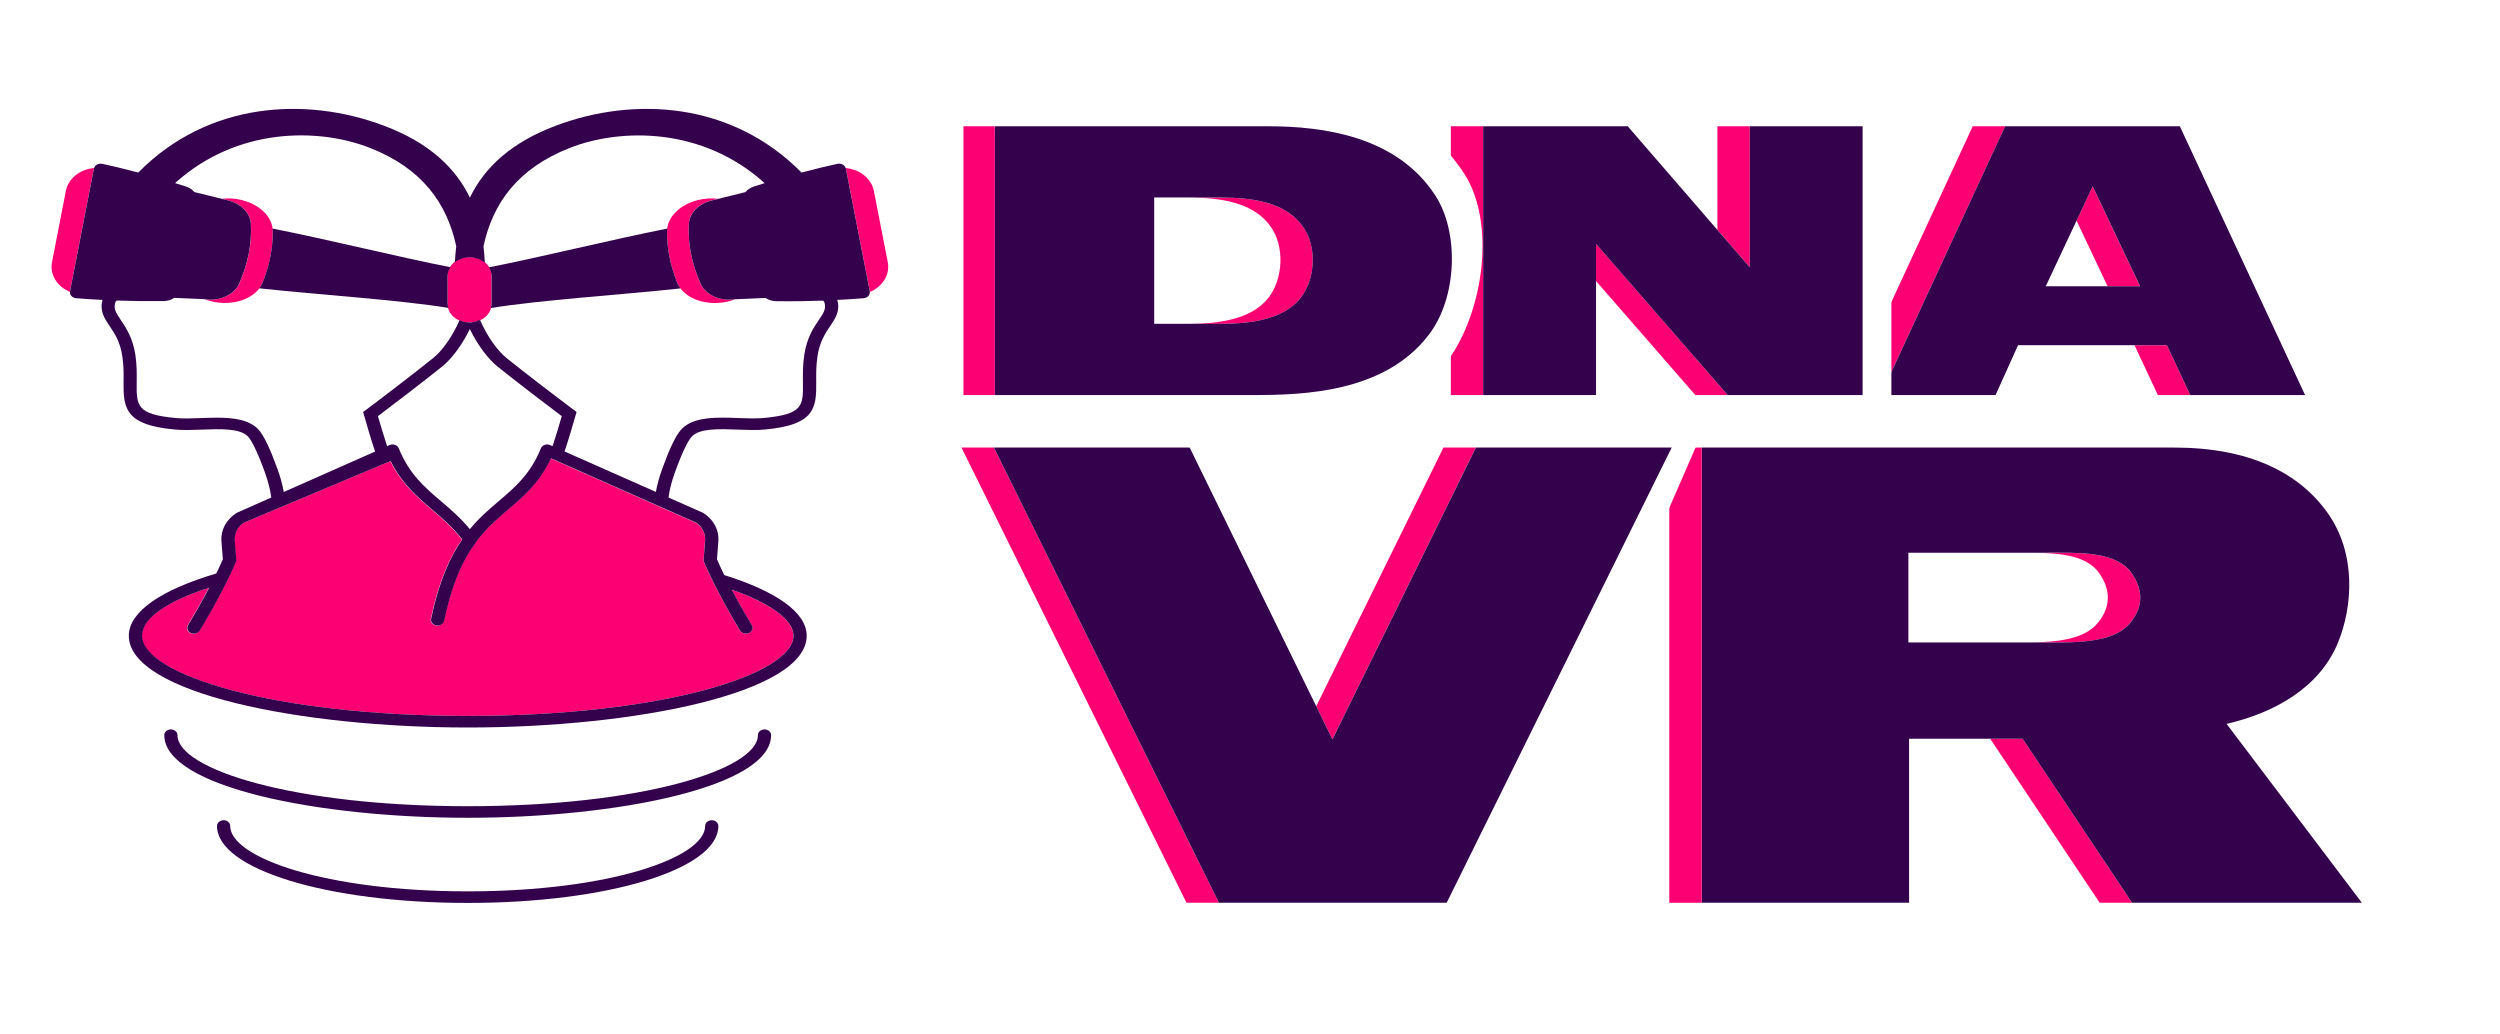 <svg width="87" height="36" viewBox="0 0 87 36" fill="none" xmlns="http://www.w3.org/2000/svg">
<g filter="url(#filter0_f_5811_27789)">
<path d="M31.827 9.711L31.037 5.763C31.033 5.763 30.786 5.324 30.642 5.356C30.248 5.44 29.093 5.228 28.608 5.356C25.902 3 22.346 3 19.465 3.625C17.805 4.247 16.82 5.172 16.278 6.284C15.736 5.17 14.752 4.247 13.091 3.625C10.173 2.53 7.29 3 3.949 5.356C3.464 5.228 2.583 5.44 2.189 5.356C2.045 5.324 1.913 5.746 1.889 5.874L1.004 9.711C0.979 9.838 1.083 9.957 1.232 9.97C1.525 9.995 2.231 10.483 2.585 10.5C2.469 10.905 2.47 10.852 2.664 11.14C2.848 11.412 3.419 11.987 3.499 12.528C3.552 12.883 3.549 13.204 3.545 13.485C3.545 14.554 4.162 15.237 5.097 15.609C5.398 15.639 6.573 15.645 6.932 15.632C7.641 15.605 7.829 15.495 8.118 15.815C8.207 15.914 8.326 15.538 8.661 16.463C8.783 16.801 8.872 16.936 8.908 17.211L7.589 17.823C7.575 17.828 7.6 17.956 7.589 17.964C7.218 18.206 7.013 18.59 7.041 18.99C7.056 19.197 7.02 19.438 7.041 19.68C6.965 19.855 6.936 20.019 6.851 20.195C4.807 20.799 3.664 21.856 3.664 22.746C3.664 24.872 10.072 26.684 16.265 26.684C22.458 26.684 28.864 24.872 28.864 22.746C28.864 21.886 27.665 20.853 25.736 20.254C25.641 20.059 25.548 19.862 25.465 19.667C25.483 19.425 25.503 19.197 25.518 18.99C25.546 18.59 25.343 18.206 24.97 17.964C24.959 17.957 24.947 17.951 24.934 17.944L23.664 17.383C23.698 17.109 23.803 17.55 23.926 17.211C24.261 16.286 24.421 15.929 24.51 15.83C24.799 15.51 25.533 15.538 26.242 15.565C26.602 15.578 26.94 15.591 27.237 15.562C28.669 15.237 28.887 14.688 29.144 13.808C29.14 13.525 29.148 12.51 29.201 12.156C29.283 11.615 29.49 11.307 29.674 11.036C29.87 10.748 30.366 10.905 30.25 10.5C30.604 10.483 30.994 10.072 31.289 10.047C31.435 10.035 31.852 9.84 31.827 9.711ZM25.023 18.963C25.008 19.182 24.989 19.427 24.968 19.683C24.966 19.715 24.97 19.744 24.983 19.773C25.027 19.874 25.073 19.974 25.118 20.075C25.198 20.247 25.28 20.418 25.366 20.587C25.736 21.326 26.136 21.998 26.324 22.308C26.368 22.38 26.453 22.422 26.543 22.422C26.581 22.422 26.621 22.413 26.659 22.397C26.778 22.342 26.824 22.212 26.761 22.107C26.609 21.856 26.316 21.364 26.014 20.794C27.524 21.321 28.309 21.939 28.309 22.496C28.309 23.931 23.443 25.465 16.201 25.465C8.958 25.465 4.094 23.929 4.094 22.496C4.094 21.848 5.024 21.225 6.587 20.721C6.271 21.321 5.961 21.846 5.801 22.107C5.739 22.212 5.784 22.342 5.904 22.397C5.94 22.413 5.98 22.422 6.02 22.422C6.107 22.422 6.193 22.38 6.239 22.308C6.433 21.99 6.845 21.292 7.225 20.53C7.309 20.363 7.391 20.193 7.467 20.024C7.505 19.94 7.543 19.855 7.579 19.771C7.591 19.743 7.596 19.711 7.594 19.68C7.573 19.424 7.554 19.179 7.539 18.96C7.52 18.71 7.646 18.469 7.874 18.315L13.331 16.032C13.753 16.874 14.318 17.357 14.866 17.822C15.248 18.145 15.634 18.474 15.995 18.935C15.539 19.594 15.126 20.496 14.837 21.869C14.812 21.985 14.902 22.097 15.035 22.119C15.168 22.14 15.297 22.063 15.322 21.947C15.571 20.759 15.908 19.951 16.288 19.351C16.423 19.155 16.489 19.059 16.579 18.937C16.94 18.475 17.326 18.148 17.708 17.823C18.279 17.34 18.868 16.841 19.294 15.932L24.698 18.317C24.917 18.472 25.042 18.712 25.023 18.963ZM18.92 14.976C18.857 14.948 18.855 15.214 18.789 15.237C18.811 15.179 18.724 15.26 18.789 15.237C18.395 16.198 17.81 16.701 17.208 17.211C16.856 17.508 16.771 17.575 16.417 18C16.064 17.575 15.979 17.508 15.627 17.211C15.024 16.699 14.441 16.224 14.046 15.434C14.023 15.376 13.714 15.26 13.647 15.237C13.71 15.209 13.581 15.214 13.647 15.237C13.647 14.842 13.757 15.206 13.651 14.842C14.08 14.521 15.014 13.756 15.627 13.263C15.952 13 15.984 12.805 16.288 12.18C16.592 12.804 16.485 12.605 16.812 12.868C17.425 13.362 18.488 14.126 18.92 14.447C18.815 14.811 19.03 14.647 18.92 14.976ZM28.484 10.091C28.296 10.367 27.828 10.8 27.735 11.429C27.678 11.813 27.497 12.509 27.5 12.805C27.512 13.67 27.516 13.995 26.032 14.129C25.772 14.155 25.451 14.142 25.112 14.13C24.317 14.101 23.524 14.195 23.079 14.688C22.879 14.908 22.92 15.063 22.643 15.83C22.534 16.132 22.391 16.161 22.346 16.421L20.176 15.434C20.309 15.047 20.366 14.842 20.369 14.447L20.366 14.447L20.369 14.053C20.219 13.947 18.393 12.632 17.708 12.079C17.398 11.828 17.487 11.537 17.208 10.895C17.128 10.933 16.488 10.879 16.394 10.892C16.353 10.899 16.309 10.904 16.265 10.904C16.229 10.904 16.195 10.899 16.159 10.894C16.159 10.894 16.159 10.896 16.16 10.897C16.066 10.886 15.71 10.929 15.627 10.892C15.347 11.531 15.146 11.831 14.836 12.079C14.152 12.632 13.011 13.552 12.86 13.658L12.465 14.053L12.07 14.053C12.19 14.473 12.332 15.244 12.465 15.632L10.094 16.421C10.048 16.161 9.999 16.117 9.888 15.815C9.611 15.048 9.503 15.061 9.303 14.842C8.967 14.472 8.488 14.13 7.874 14.13C7.674 14.13 7.126 14.046 6.932 14.053C6.593 14.066 6.404 14.079 6.141 14.053C5.743 14.053 5.527 13.828 5.347 13.658C5.097 13.421 5.154 12.773 5.097 12.389C5.002 11.76 4.857 11.278 4.671 11.002C4.475 10.714 4.601 10.976 4.671 10.741C4.677 10.721 4.532 10.921 4.557 10.895C4.557 10.895 4.085 10.749 4.671 10.741C4.817 10.739 5.361 10.814 5.471 10.741H7.047H8.019L8.908 10.604C9.413 10.604 9.514 9.608 9.699 9.186C10.016 8.458 9.738 8.08 9.699 7.342C9.678 6.942 7.771 6.506 7.29 6.387L6.033 6.077C5.957 5.988 5.854 5.915 5.727 5.874C5.592 5.831 7.464 6.199 7.327 6.158C9.699 4.974 10.573 5.005 12.465 5.746C14.41 6.506 14.833 6.947 15.232 8.132C15.209 8.325 15.636 9.116 15.627 9.316C15.695 9.263 15.938 9.347 16.022 9.316C16.041 9.309 15.989 8.536 16.008 8.529C16.033 8.523 15.997 9.321 16.022 9.316C16.037 9.313 16.115 8.505 16.132 8.503C16.176 8.496 16.372 9.316 16.417 9.316C16.465 9.316 16.36 8.496 16.406 8.503C16.423 8.506 16.44 8.51 16.457 8.513C16.484 8.518 16.788 9.308 16.812 9.316C17.393 10.044 16.812 8.921 16.812 9.316C16.902 9.351 17.137 9.258 17.208 9.316C17.2 9.111 17.204 8.526 17.208 8.132C17.599 7.342 18.424 6.128 20.369 5.369C21.947 4.974 22.967 4.974 25.697 6.324C25.56 6.366 26.963 5.832 26.828 5.877C26.701 5.918 26.596 5.991 26.522 6.081L23.587 6.947C23.106 7.067 22.762 7.417 22.741 7.818C22.741 7.824 22.741 7.831 22.741 7.839V7.846C22.72 8.299 22.769 8.753 22.887 9.203C22.889 9.211 22.893 9.219 22.895 9.226C22.918 9.309 22.94 9.39 22.967 9.472C22.979 9.506 22.99 9.539 23.001 9.572C23.02 9.63 23.039 9.686 23.062 9.744C23.096 9.835 23.133 9.924 23.172 10.015C23.357 10.437 23.766 10.977 24.322 10.895H26.294C26.404 10.968 27.333 10.893 27.48 10.895C28.066 10.903 28.684 10.36 29.248 10.341C29.273 10.365 29.454 10.144 29.459 10.164C29.528 10.394 28.68 9.804 28.484 10.091Z" fill="white"/>
</g>
<g filter="url(#filter1_f_5811_27789)">
<path d="M23.608 7.513C23.608 7.485 23.616 7.457 23.619 7.429C21.49 7.849 18.805 8.513 16.985 8.863C17.05 8.964 17.088 9.078 17.088 9.203V10.19C17.088 10.253 16.831 11.232 16.812 11.289C18.665 10.988 22.072 10.742 24.322 10.5C24.322 10.105 24.017 9.509 23.986 9.434C23.732 8.796 23.599 8.155 23.608 7.513Z" fill="white"/>
</g>
<g filter="url(#filter2_f_5811_27789)">
<path d="M16.022 8.921C14.202 8.57 11.061 7.846 8.939 7.427C8.943 7.455 8.948 7.484 8.95 7.512C8.96 8.155 8.827 8.794 8.572 9.431C8.541 9.506 8.167 10.124 8.118 10.189C10.358 10.431 14.17 10.99 16.022 11.29C15.627 11.29 15.45 10.25 15.45 10.189L15.627 9.316C15.627 9.192 15.957 9.024 16.022 8.921Z" fill="white"/>
</g>
<g filter="url(#filter3_f_5811_27789)">
<path d="M27.088 25.895C27.088 28.075 22.311 29.842 16.417 29.842C10.524 29.842 5.746 28.075 5.746 25.895C7.188 27.375 10.524 28.658 16.417 28.658C22.311 28.658 25.069 27.869 27.088 25.895Z" fill="white"/>
</g>
<g filter="url(#filter4_f_5811_27789)">
<path d="M25.507 29.053C25.507 31.233 21.438 33 16.417 33C11.397 33 7.327 31.233 7.327 29.053C8.556 30.533 11.397 31.816 16.417 31.816C21.438 31.816 23.788 31.026 25.507 29.053Z" fill="white"/>
</g>
<path d="M16.277 28.459C11.087 28.459 5.717 27.384 5.717 25.583C5.717 25.471 5.821 25.383 5.947 25.383C6.073 25.383 6.176 25.473 6.176 25.583C6.176 26.777 10.235 28.056 16.276 28.056C22.317 28.056 26.375 26.777 26.375 25.583C26.375 25.471 26.478 25.383 26.605 25.383C26.731 25.383 26.834 25.473 26.834 25.583C26.838 27.384 21.468 28.459 16.277 28.459Z" fill="#34024D"/>
<path d="M16.277 31.422C11.384 31.422 7.552 30.246 7.552 28.744C7.552 28.633 7.655 28.544 7.781 28.544C7.91 28.544 8.011 28.634 8.011 28.744C8.011 29.843 11.332 31.019 16.275 31.019C21.218 31.019 24.539 29.843 24.539 28.744C24.539 28.633 24.642 28.544 24.769 28.544C24.897 28.544 24.998 28.634 24.998 28.744C25.002 30.246 21.168 31.422 16.277 31.422Z" fill="#34024D"/>
<path d="M2.435 10.134L3.266 5.869C3.268 5.861 3.271 5.854 3.273 5.846L3.209 5.855C2.741 5.919 2.372 6.236 2.292 6.644L1.81 9.121C1.73 9.529 1.958 9.936 2.376 10.131L2.433 10.157C2.435 10.151 2.433 10.143 2.435 10.134Z" fill="#FC0073"/>
<path d="M8.418 6.963L8.415 6.962C8.176 6.902 7.938 6.892 7.715 6.918L7.941 6.974C8.392 7.086 8.714 7.416 8.733 7.792C8.771 8.486 8.627 9.174 8.331 9.859C8.159 10.255 7.657 10.49 7.137 10.412L7.114 10.411C7.244 10.461 7.383 10.499 7.532 10.521C8.249 10.629 8.936 10.338 9.138 9.837C9.378 9.239 9.501 8.637 9.492 8.032C9.483 7.554 9.047 7.119 8.418 6.963Z" fill="#FC0073"/>
<path d="M24.763 6.974L24.989 6.918C24.765 6.892 24.528 6.902 24.29 6.962L24.286 6.963C23.658 7.119 23.22 7.554 23.213 8.034C23.204 8.639 23.328 9.239 23.567 9.838C23.768 10.339 24.455 10.63 25.172 10.523C25.322 10.501 25.463 10.462 25.591 10.412L25.568 10.414C25.048 10.492 24.546 10.257 24.373 9.86C24.076 9.176 23.934 8.488 23.971 7.794C23.991 7.416 24.313 7.086 24.763 6.974Z" fill="#FC0073"/>
<path d="M16.367 11.219H16.313C15.904 11.219 15.573 10.93 15.573 10.572V9.597C15.573 9.239 15.904 8.95 16.313 8.95H16.367C16.776 8.95 17.107 9.239 17.107 9.597V10.572C17.107 10.93 16.776 11.219 16.367 11.219Z" fill="#FC0073"/>
<path d="M30.894 9.122L30.411 6.646C30.331 6.238 29.963 5.921 29.495 5.857L29.431 5.847C29.432 5.855 29.436 5.863 29.438 5.871L30.269 10.135C30.271 10.143 30.271 10.151 30.271 10.16L30.329 10.134C30.744 9.936 30.974 9.53 30.894 9.122Z" fill="#FC0073"/>
<path d="M16.277 24.914C23.056 24.914 27.611 23.47 27.611 22.123C27.611 21.597 26.876 21.017 25.463 20.522C25.746 21.059 26.02 21.521 26.162 21.757C26.221 21.855 26.178 21.978 26.066 22.03C26.032 22.045 25.995 22.053 25.957 22.053C25.876 22.053 25.796 22.014 25.753 21.946C25.577 21.653 25.203 21.021 24.856 20.328C24.777 20.169 24.699 20.009 24.624 19.847C24.58 19.752 24.539 19.657 24.498 19.562C24.487 19.536 24.482 19.506 24.484 19.478C24.503 19.237 24.521 19.007 24.535 18.801C24.553 18.566 24.436 18.339 24.222 18.195L19.164 15.953C18.763 16.807 18.213 17.276 17.679 17.731C17.321 18.034 16.96 18.344 16.622 18.778C16.538 18.893 16.476 18.983 16.35 19.167C15.994 19.733 15.679 20.492 15.445 21.608C15.422 21.717 15.303 21.79 15.177 21.77C15.052 21.75 14.968 21.645 14.992 21.535C15.262 20.244 15.648 19.396 16.076 18.776C15.737 18.342 15.376 18.034 15.018 17.729C14.506 17.292 13.977 16.838 13.582 16.046L8.474 18.193C8.26 18.339 8.144 18.565 8.16 18.8C8.174 19.005 8.192 19.235 8.212 19.477C8.214 19.506 8.21 19.534 8.198 19.562C8.164 19.641 8.128 19.721 8.093 19.8C8.02 19.96 7.945 20.119 7.867 20.276C7.511 20.992 7.124 21.648 6.943 21.947C6.902 22.016 6.822 22.055 6.738 22.055C6.701 22.055 6.665 22.047 6.63 22.031C6.517 21.98 6.475 21.857 6.533 21.759C6.683 21.513 6.973 21.02 7.269 20.455C5.805 20.93 4.935 21.515 4.935 22.125C4.942 23.47 9.497 24.914 16.277 24.914Z" fill="#FC0073"/>
<path d="M30.267 10.134L29.436 5.869C29.413 5.749 29.277 5.672 29.142 5.701C28.774 5.781 28.347 5.885 27.893 6.005C25.463 3.542 22.067 3.347 19.335 4.377C17.781 4.962 16.859 5.832 16.352 6.877C15.845 5.83 14.922 4.962 13.369 4.377C10.636 3.347 7.24 3.542 4.811 6.005C4.357 5.885 3.93 5.781 3.561 5.701C3.426 5.672 3.291 5.749 3.268 5.869L2.437 10.134C2.413 10.254 2.511 10.366 2.65 10.378C2.924 10.401 3.237 10.422 3.569 10.437C3.46 10.818 3.633 11.075 3.814 11.346C3.987 11.601 4.183 11.89 4.257 12.399C4.307 12.732 4.304 13.034 4.3 13.298C4.289 14.219 4.369 14.792 6.082 14.947C6.363 14.976 6.68 14.963 7.016 14.951C7.68 14.926 8.367 14.899 8.638 15.2C8.721 15.293 8.908 15.579 9.222 16.449C9.335 16.766 9.407 17.056 9.44 17.314L8.251 17.841C8.239 17.846 8.228 17.852 8.218 17.86C7.871 18.087 7.678 18.448 7.705 18.825C7.719 19.019 7.735 19.234 7.755 19.461C7.684 19.626 7.607 19.792 7.527 19.957C5.614 20.525 4.483 21.286 4.483 22.123C4.483 24.122 10.48 25.317 16.277 25.317C22.074 25.317 28.073 24.122 28.073 22.123C28.073 21.314 27.01 20.576 25.205 20.013C25.116 19.83 25.029 19.645 24.951 19.461C24.968 19.234 24.986 19.019 25 18.825C25.027 18.448 24.837 18.087 24.488 17.86C24.477 17.854 24.466 17.848 24.454 17.841L23.265 17.314C23.297 17.056 23.368 16.768 23.484 16.449C23.797 15.579 23.984 15.293 24.068 15.2C24.338 14.899 25.025 14.926 25.689 14.951C26.026 14.963 26.342 14.976 26.62 14.947C28.336 14.792 28.416 14.219 28.405 13.298C28.402 13.032 28.398 12.732 28.448 12.399C28.525 11.89 28.719 11.601 28.891 11.346C29.075 11.075 29.245 10.818 29.137 10.437C29.468 10.422 29.779 10.401 30.055 10.378C30.192 10.367 30.29 10.255 30.267 10.134ZM24.538 18.8C24.523 19.005 24.506 19.235 24.486 19.477C24.484 19.506 24.488 19.534 24.5 19.561C24.541 19.655 24.584 19.75 24.627 19.845C24.701 20.007 24.778 20.167 24.858 20.326C25.205 21.021 25.579 21.653 25.755 21.944C25.796 22.012 25.876 22.051 25.96 22.051C25.995 22.051 26.033 22.044 26.068 22.028C26.18 21.977 26.223 21.854 26.164 21.756C26.022 21.519 25.748 21.057 25.465 20.52C26.878 21.017 27.613 21.597 27.613 22.121C27.613 23.47 23.058 24.913 16.279 24.913C9.499 24.913 4.946 23.469 4.946 22.121C4.946 21.512 5.817 20.927 7.28 20.452C6.984 21.017 6.694 21.51 6.545 21.756C6.486 21.854 6.529 21.977 6.641 22.028C6.674 22.044 6.712 22.051 6.749 22.051C6.831 22.051 6.911 22.012 6.954 21.944C7.135 21.645 7.522 20.989 7.878 20.273C7.956 20.116 8.033 19.956 8.104 19.797C8.139 19.718 8.175 19.638 8.209 19.559C8.219 19.532 8.225 19.503 8.223 19.473C8.203 19.232 8.186 19.002 8.171 18.797C8.154 18.562 8.271 18.334 8.485 18.19L13.593 16.043C13.988 16.835 14.517 17.289 15.029 17.726C15.387 18.03 15.748 18.339 16.087 18.773C15.659 19.392 15.273 20.24 15.003 21.532C14.979 21.641 15.063 21.747 15.188 21.767C15.312 21.787 15.433 21.714 15.457 21.605C15.69 20.488 16.005 19.729 16.361 19.164C16.487 18.98 16.549 18.89 16.633 18.775C16.971 18.341 17.332 18.033 17.69 17.728C18.224 17.273 18.776 16.804 19.175 15.95L24.233 18.191C24.438 18.338 24.555 18.563 24.538 18.8ZM19.23 15.526L19.146 15.489C19.087 15.463 19.018 15.459 18.956 15.481C18.895 15.503 18.845 15.546 18.824 15.601C18.456 16.505 17.922 16.959 17.357 17.438C17.028 17.718 16.681 18.014 16.35 18.414C16.019 18.014 15.672 17.718 15.343 17.438C14.778 16.958 14.246 16.505 13.876 15.601C13.855 15.546 13.806 15.503 13.744 15.481C13.682 15.459 13.614 15.463 13.556 15.489L13.472 15.526C13.369 15.217 13.251 14.825 13.152 14.482C13.554 14.181 14.819 13.214 15.392 12.751C15.697 12.503 16.065 12.04 16.35 11.451C16.635 12.038 17.002 12.503 17.308 12.751C17.881 13.214 19.145 14.181 19.549 14.482C19.451 14.825 19.333 15.217 19.23 15.526ZM28.492 11.14C28.316 11.4 28.076 11.755 27.989 12.346C27.935 12.707 27.939 13.023 27.942 13.301C27.953 14.115 27.957 14.42 26.569 14.546C26.325 14.571 26.024 14.559 25.707 14.548C24.963 14.52 24.119 14.487 23.703 14.951C23.516 15.158 23.301 15.607 23.041 16.328C22.939 16.612 22.868 16.875 22.825 17.119L19.646 15.711C19.771 15.347 19.917 14.853 20.029 14.457L20.065 14.335L19.953 14.254C19.812 14.154 18.262 12.975 17.621 12.455C17.331 12.219 16.968 11.739 16.706 11.136C16.631 11.171 16.548 11.198 16.46 11.21C16.421 11.217 16.38 11.221 16.339 11.221C16.305 11.221 16.273 11.217 16.24 11.212C16.24 11.212 16.24 11.213 16.241 11.215C16.152 11.204 16.069 11.179 15.991 11.145C15.729 11.746 15.369 12.223 15.079 12.457C14.438 12.976 12.888 14.156 12.748 14.255L12.635 14.336L12.671 14.459C12.783 14.854 12.929 15.349 13.054 15.713L9.875 17.121C9.832 16.877 9.763 16.614 9.659 16.329C9.399 15.609 9.184 15.158 8.997 14.952C8.682 14.604 8.125 14.535 7.55 14.535C7.363 14.535 7.175 14.543 6.993 14.549C6.676 14.562 6.375 14.572 6.13 14.548C4.745 14.422 4.749 14.118 4.757 13.303C4.761 13.024 4.765 12.709 4.711 12.348C4.622 11.757 4.382 11.402 4.207 11.142C4.024 10.871 3.948 10.744 4.013 10.523C4.019 10.504 4.037 10.484 4.06 10.459C4.588 10.478 5.149 10.485 5.697 10.478C5.834 10.476 5.961 10.434 6.064 10.366L7.134 10.412C7.653 10.49 8.155 10.255 8.328 9.858C8.625 9.174 8.768 8.486 8.73 7.792C8.711 7.416 8.389 7.086 7.938 6.974L6.762 6.683C6.69 6.599 6.594 6.53 6.475 6.492C6.349 6.451 6.221 6.411 6.092 6.372C8.257 4.415 11.101 4.449 12.872 5.146C14.693 5.86 15.558 7.078 15.877 8.57C15.855 8.752 15.839 8.937 15.83 9.126C15.894 9.076 15.967 9.035 16.046 9.006C16.064 9 16.081 8.995 16.099 8.989C16.122 8.982 16.145 8.976 16.169 8.972C16.183 8.968 16.199 8.965 16.215 8.964C16.256 8.958 16.297 8.953 16.339 8.953C16.384 8.953 16.428 8.958 16.471 8.964C16.487 8.967 16.503 8.97 16.519 8.973C16.544 8.978 16.569 8.986 16.592 8.993C16.61 9 16.63 9.004 16.647 9.01C16.731 9.043 16.806 9.087 16.872 9.141C16.864 8.948 16.847 8.758 16.825 8.572C17.146 7.08 18.009 5.861 19.83 5.147C21.602 4.452 24.445 4.416 26.609 6.373C26.481 6.412 26.353 6.453 26.227 6.495C26.108 6.534 26.01 6.602 25.94 6.686L24.764 6.977C24.313 7.089 23.991 7.419 23.972 7.795C23.972 7.802 23.972 7.808 23.972 7.816V7.822C23.952 8.248 23.998 8.674 24.109 9.098C24.11 9.105 24.114 9.113 24.116 9.119C24.137 9.197 24.159 9.273 24.183 9.351C24.194 9.382 24.205 9.413 24.215 9.445C24.233 9.499 24.251 9.552 24.272 9.606C24.304 9.692 24.338 9.776 24.376 9.861C24.548 10.258 25.05 10.493 25.57 10.415L26.64 10.369C26.743 10.437 26.869 10.479 27.006 10.481C27.555 10.489 28.115 10.481 28.644 10.462C28.667 10.485 28.685 10.507 28.69 10.526C28.754 10.742 28.676 10.871 28.492 11.14Z" fill="#34024D"/>
<path d="M23.213 8.033C23.213 8.007 23.22 7.98 23.223 7.954C21.23 8.349 18.717 8.973 17.013 9.303C17.074 9.398 17.109 9.505 17.109 9.622V10.551C17.109 10.61 17.099 10.666 17.081 10.72C18.814 10.437 21.575 10.264 23.681 10.037C23.634 9.975 23.595 9.91 23.567 9.84C23.328 9.239 23.204 8.637 23.213 8.033Z" fill="#34024D"/>
<path d="M15.673 9.298C13.97 8.969 11.467 8.346 9.481 7.953C9.484 7.979 9.49 8.005 9.492 8.032C9.5 8.637 9.376 9.238 9.137 9.837C9.109 9.907 9.07 9.974 9.023 10.034C11.12 10.261 13.868 10.433 15.602 10.714C15.586 10.661 15.575 10.607 15.575 10.549V9.62C15.575 9.504 15.613 9.395 15.673 9.298Z" fill="#34024D"/>
<g filter="url(#filter5_f_5811_27789)">
<path d="M76.886 3L81.233 14.447H74.514L74.119 12.474H70.562L70.167 14.447H63.448L67.796 3H76.886ZM74.91 10.105L72.143 7.342L70.957 10.105H74.91Z" fill="white"/>
</g>
<path d="M72.825 6.482L72.263 7.677L73.345 9.963H74.473L72.825 6.482Z" fill="#FC0073"/>
<path d="M74.282 12.015L75.094 13.748H76.221L75.411 12.015H74.282Z" fill="#FC0073"/>
<path d="M68.651 4.394L64.321 13.748H65.448L69.78 4.394H68.651Z" fill="#FC0073"/>
<path d="M75.858 4.394L80.217 13.749H76.221L75.411 12.014H70.228L69.445 13.749H65.449L69.779 4.394H75.858V4.394ZM74.475 9.962L72.826 6.482L71.192 9.962H74.475Z" fill="#34024D"/>
<g filter="url(#filter6_f_5811_27789)">
<path d="M82.024 17.21C83.206 18.797 83.374 21.399 82.81 22.737C82.059 24.506 81.084 25.092 79.257 25.5L84 32.605H72.933L68.586 26.29H67.4V32.605H56.73V14.447H75.7C78.655 14.447 80.896 15.691 82.024 17.21ZM70.167 21.947C71.751 21.947 72.629 22.019 73.329 21.158C73.609 20.812 73.678 20.518 73.329 19.974C72.739 18.998 72.094 19.184 70.562 19.184H68.586H66.61V21.947H70.167Z" fill="white"/>
</g>
<path d="M70.64 22.358H70.695C72.091 22.358 73.534 22.441 74.15 21.655C74.6 21.096 74.552 20.538 74.244 20.042C73.725 19.152 72.352 19.236 71.003 19.236H70.79C71.804 19.248 72.714 19.355 73.116 20.042C73.424 20.538 73.47 21.096 73.022 21.655C72.564 22.238 71.651 22.343 70.64 22.358Z" fill="#FC0073"/>
<path d="M69.259 25.708L73.068 31.416H74.196L70.387 25.708H69.259Z" fill="#FC0073"/>
<path d="M80.986 17.829C82.027 19.276 81.862 21.138 81.365 22.358C80.703 23.971 79.094 24.819 77.485 25.191L82.193 31.416H74.196L70.387 25.708H66.436V31.416H59.22V15.575H75.662C78.265 15.575 79.993 16.443 80.986 17.829ZM70.695 22.358C72.09 22.358 73.534 22.44 74.15 21.655C74.6 21.096 74.552 20.538 74.244 20.041C73.724 19.151 72.352 19.235 71.003 19.235H66.412V22.358H70.695V22.358Z" fill="#34024D"/>
<path d="M59.219 15.575H58.092V31.416H59.219V15.575Z" fill="#FC0073"/>
<g filter="url(#filter7_f_5811_27789)">
<path d="M40.13 32.605L31.436 14.842H42.106L46.059 22.342L49.616 14.447H59.496L51.592 32.605H40.13Z" fill="white"/>
</g>
<path d="M46.368 25.728L51.36 15.575H50.232L45.805 24.578L46.368 25.728Z" fill="#FC0073"/>
<path d="M33.459 15.575L41.29 31.416H42.419L34.587 15.575H33.459Z" fill="#FC0073"/>
<path d="M42.419 31.416L34.588 15.575H41.401L46.369 25.73L51.362 15.575H58.175L50.344 31.416H42.419Z" fill="#34024D"/>
<g filter="url(#filter8_f_5811_27789)">
<path d="M59.101 6.553V3H65.82V14.447H58.706L55.939 10.5V14.447H49.616V3H57.125L59.101 6.553Z" fill="white"/>
</g>
<path d="M60.892 9.303V4.394H59.766V7.999L60.892 9.303Z" fill="#FC0073"/>
<path d="M55.542 9.78L58.997 13.748H60.125L55.542 8.484V9.78Z" fill="#FC0073"/>
<path d="M51.617 4.394H50.489V13.749H51.617V4.394Z" fill="#FC0073"/>
<path d="M60.892 9.303V4.394H64.819V13.749H60.125L55.542 8.486V13.749H51.615V4.394H56.645L60.892 9.303Z" fill="#34024D"/>
<g filter="url(#filter9_f_5811_27789)">
<path d="M43.524 3C45.884 3 49.313 3.424 50.969 6.067C52.053 7.765 51.633 10.831 50.395 12.529C48.51 15.155 45.039 14.829 42.888 14.829H31.831V3H43.524ZM44.478 10.5C45.126 9.602 45.049 8.586 44.478 7.737C43.582 6.36 42.158 6.553 40.921 6.553H40.337V11.324H41.612C42.699 11.324 44.11 11.009 44.478 10.5Z" fill="white"/>
</g>
<path d="M34.62 13.748V4.83L34.617 4.394H33.528V13.748H34.692H34.62Z" fill="#FC0073"/>
<path d="M42.085 6.873H41.165C42.164 6.874 43.547 6.918 44.227 7.898C44.691 8.545 44.675 9.669 44.15 10.353C43.539 11.144 42.35 11.257 41.443 11.27H41.916C42.797 11.27 44.501 11.355 45.273 10.353C45.8 9.669 45.814 8.545 45.351 7.898C44.623 6.848 43.091 6.873 42.085 6.873Z" fill="#FC0073"/>
<path d="M44.128 4.394C46.047 4.394 48.569 4.736 49.915 6.751C50.796 8.045 50.719 10.365 49.714 11.66C48.181 13.662 45.365 13.748 43.617 13.748H34.623V4.394H44.128ZM45.273 10.353C45.8 9.668 45.814 8.545 45.349 7.898C44.621 6.847 43.09 6.872 42.085 6.872H40.166V11.269H41.914C42.797 11.269 44.498 11.355 45.273 10.353Z" fill="#34024D"/>
<defs>
<filter id="filter0_f_5811_27789" x="0" y="2.063" width="32.828" height="25.621" filterUnits="userSpaceOnUse" color-interpolation-filters="sRGB">
<feFlood flood-opacity="0" result="BackgroundImageFix"/>
<feBlend mode="normal" in="SourceGraphic" in2="BackgroundImageFix" result="shape"/>
<feGaussianBlur stdDeviation="0.5" result="effect1_foregroundBlur_5811_27789"/>
</filter>
<filter id="filter1_f_5811_27789" x="15.812" y="6.429" width="9.509" height="5.861" filterUnits="userSpaceOnUse" color-interpolation-filters="sRGB">
<feFlood flood-opacity="0" result="BackgroundImageFix"/>
<feBlend mode="normal" in="SourceGraphic" in2="BackgroundImageFix" result="shape"/>
<feGaussianBlur stdDeviation="0.5" result="effect1_foregroundBlur_5811_27789"/>
</filter>
<filter id="filter2_f_5811_27789" x="7.118" y="6.427" width="9.904" height="5.862" filterUnits="userSpaceOnUse" color-interpolation-filters="sRGB">
<feFlood flood-opacity="0" result="BackgroundImageFix"/>
<feBlend mode="normal" in="SourceGraphic" in2="BackgroundImageFix" result="shape"/>
<feGaussianBlur stdDeviation="0.5" result="effect1_foregroundBlur_5811_27789"/>
</filter>
<filter id="filter3_f_5811_27789" x="4.746" y="24.895" width="23.342" height="5.947" filterUnits="userSpaceOnUse" color-interpolation-filters="sRGB">
<feFlood flood-opacity="0" result="BackgroundImageFix"/>
<feBlend mode="normal" in="SourceGraphic" in2="BackgroundImageFix" result="shape"/>
<feGaussianBlur stdDeviation="0.5" result="effect1_foregroundBlur_5811_27789"/>
</filter>
<filter id="filter4_f_5811_27789" x="6.327" y="28.053" width="20.18" height="5.947" filterUnits="userSpaceOnUse" color-interpolation-filters="sRGB">
<feFlood flood-opacity="0" result="BackgroundImageFix"/>
<feBlend mode="normal" in="SourceGraphic" in2="BackgroundImageFix" result="shape"/>
<feGaussianBlur stdDeviation="0.5" result="effect1_foregroundBlur_5811_27789"/>
</filter>
<filter id="filter5_f_5811_27789" x="60.448" y="0" width="23.785" height="17.447" filterUnits="userSpaceOnUse" color-interpolation-filters="sRGB">
<feFlood flood-opacity="0" result="BackgroundImageFix"/>
<feBlend mode="normal" in="SourceGraphic" in2="BackgroundImageFix" result="shape"/>
<feGaussianBlur stdDeviation="1.5" result="effect1_foregroundBlur_5811_27789"/>
</filter>
<filter id="filter6_f_5811_27789" x="53.73" y="11.447" width="33.27" height="24.158" filterUnits="userSpaceOnUse" color-interpolation-filters="sRGB">
<feFlood flood-opacity="0" result="BackgroundImageFix"/>
<feBlend mode="normal" in="SourceGraphic" in2="BackgroundImageFix" result="shape"/>
<feGaussianBlur stdDeviation="1.5" result="effect1_foregroundBlur_5811_27789"/>
</filter>
<filter id="filter7_f_5811_27789" x="28.436" y="11.447" width="34.06" height="24.158" filterUnits="userSpaceOnUse" color-interpolation-filters="sRGB">
<feFlood flood-opacity="0" result="BackgroundImageFix"/>
<feBlend mode="normal" in="SourceGraphic" in2="BackgroundImageFix" result="shape"/>
<feGaussianBlur stdDeviation="1.5" result="effect1_foregroundBlur_5811_27789"/>
</filter>
<filter id="filter8_f_5811_27789" x="46.616" y="0" width="22.204" height="17.447" filterUnits="userSpaceOnUse" color-interpolation-filters="sRGB">
<feFlood flood-opacity="0" result="BackgroundImageFix"/>
<feBlend mode="normal" in="SourceGraphic" in2="BackgroundImageFix" result="shape"/>
<feGaussianBlur stdDeviation="1.5" result="effect1_foregroundBlur_5811_27789"/>
</filter>
<filter id="filter9_f_5811_27789" x="28.831" y="0" width="25.761" height="17.842" filterUnits="userSpaceOnUse" color-interpolation-filters="sRGB">
<feFlood flood-opacity="0" result="BackgroundImageFix"/>
<feBlend mode="normal" in="SourceGraphic" in2="BackgroundImageFix" result="shape"/>
<feGaussianBlur stdDeviation="1.5" result="effect1_foregroundBlur_5811_27789"/>
</filter>
</defs>
</svg>
